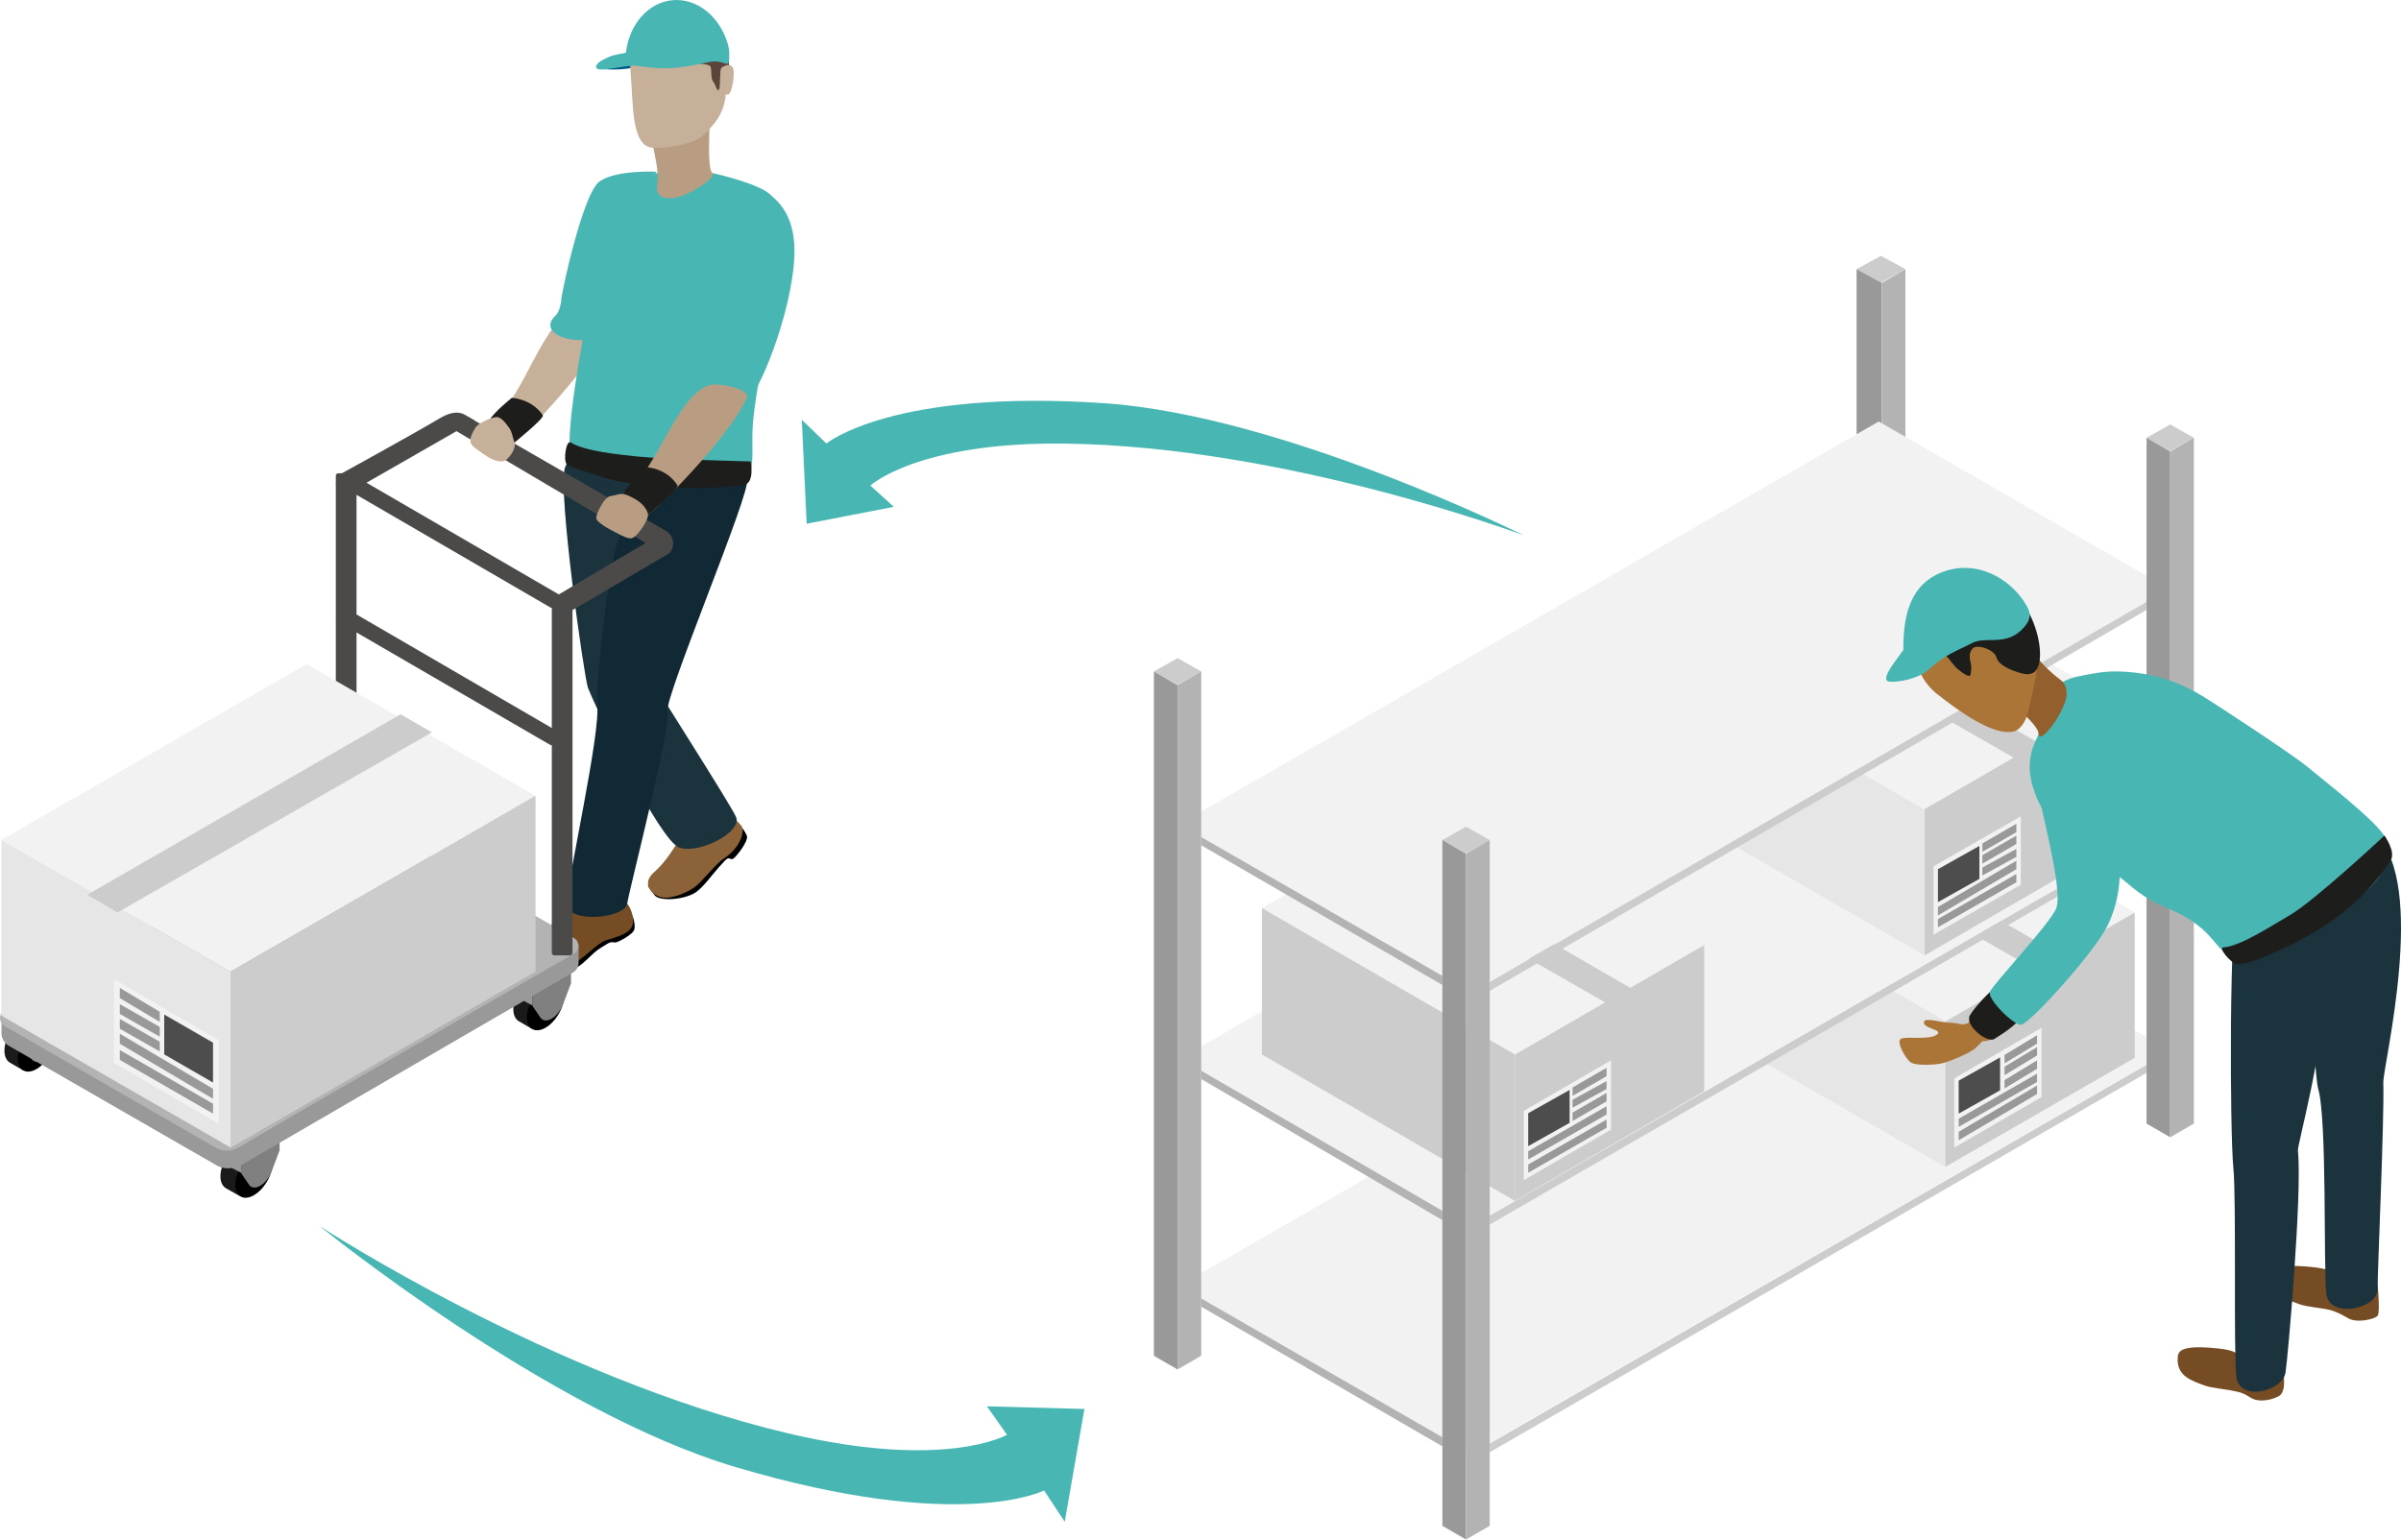 <?xml version="1.0" encoding="UTF-8"?>
<svg id="Ebene_1" data-name="Ebene 1" xmlns="http://www.w3.org/2000/svg" xmlns:xlink="http://www.w3.org/1999/xlink" viewBox="0 0 1623 1041">
  <defs>
    <style>
      .cls-1 {
        fill: #5b453b;
      }

      .cls-1, .cls-2, .cls-3, .cls-4, .cls-5, .cls-6, .cls-7, .cls-8, .cls-9, .cls-10, .cls-11, .cls-12, .cls-13, .cls-14, .cls-15, .cls-16, .cls-17, .cls-18, .cls-19, .cls-20, .cls-21, .cls-22 {
        fill-rule: evenodd;
      }

      .cls-2 {
        fill: #1a1a1a;
      }

      .cls-3 {
        fill: #4b4a49;
      }

      .cls-4 {
        fill: #754c24;
      }

      .cls-5 {
        fill: #aa7536;
      }

      .cls-6 {
        fill: #005889;
      }

      .cls-7 {
        fill: #112935;
      }

      .cls-8 {
        fill: #c7b099;
      }

      .cls-9 {
        fill: #e6e6e6;
      }

      .cls-10 {
        fill: #1d1d1b;
      }

      .cls-11 {
        fill: #b3b3b3;
      }

      .cls-23 {
        clip-path: url(#clippath);
      }

      .cls-12 {
        fill: #1a333d;
      }

      .cls-24 {
        fill: none;
      }

      .cls-13 {
        fill: #f2f2f2;
      }

      .cls-14 {
        fill: gray;
      }

      .cls-15 {
        fill: #4d4d4d;
      }

      .cls-16 {
        fill: #925f2d;
      }

      .cls-17 {
        fill: #8c6239;
      }

      .cls-18 {
        fill: #b89d82;
      }

      .cls-19 {
        fill: #999;
      }

      .cls-20 {
        fill: #ccc;
      }

      .cls-22 {
        fill: #48b7b4;
      }
    </style>
    <clipPath id="clippath">
      <rect class="cls-24" x="0" y="0" width="1623" height="1041"/>
    </clipPath>
  </defs>
  <g class="cls-23">
    <g>
      <path class="cls-22" d="m733,952.85l-13.27,76.15-13.98-21.18s-56.64,29.23-208.38-15.77c-127.25-37.72-281.37-163.05-281.37-163.05,0,0,156.96,102.54,317,140.26,106.32,25.04,147.68.91,147.68.91l-13.53-19.25,65.85,1.8v.13Z"/>
      <path class="cls-22" d="m545.29,354.16l-3.29-70.34,16.63,16.07s44.66-37.16,188.57-27.19c120.71,8.42,282.8,89.3,282.8,89.3,0,0-160.02-60.11-309.99-62.04-99.58-1.29-131.67,28.35-131.67,28.35l15.85,14.4-58.97,11.45h.07Z"/>
      <path class="cls-21" d="m504.81,564.99c1.68,3.46-8.15,15.94-9.83,15.94s-2.01-.85-2.98-.46c-1.23.46-2.52,1.96-6.08,5.95-4.72,5.29-9.89,12.67-15,16.52-7.37,5.55-25.22,6.86-28.52,2.29l-4.4-6.08,15.91-21.75s31.75-22.86,44.04-20.18c3.11.65,5.5,4.9,6.92,7.84l-.06-.07Z"/>
      <path class="cls-17" d="m501.04,558.19c2.71,3.28,0,14.75-11.99,22.49-5.22,3.35-14.38,15.53-19.53,19.2-5.22,3.74-15.92,8.45-22.63,6.77-6.7-1.67-13.34-9.28-4.96-16.69,10.05-8.9,13.73-17.98,16.63-20.37,2-1.61,31.78-19.59,31.78-19.59,0,0,4.96,1.42,10.7,8.25v-.06Z"/>
      <path class="cls-21" d="m428.83,628.43c-.97,3.56-10.83,8.54-12.52,8.8-1.49.19-2.07-.26-3.11-.13-1.3.13-2.98,1.17-7.46,4.01-6.03,3.75-11.35,11.45-17.38,13.72-8.62,3.23-20.82-.65-28.6-6.6-2.92-2.2-3.76-8.15-3.76-8.15l21.27-16.37s36.84-13.07,47.99-7.19c2.86,1.49,4.35,8.87,3.51,11.97l.06-.06Z"/>
      <path class="cls-4" d="m427.26,617.79c3.15,11.44-3.97,13.98-17.64,18.04-5.91,1.78-16.94,14.16-22.84,16.26-5.91,2.09-18.61.38-24.58-3.05-5.97-3.43-10.2-12.45-.19-17.21,12.06-5.72,18.03-13.34,21.49-14.8,2.31-1.01,35.74-10.03,35.74-10.03,0,0,5.65,2.22,8.02,10.73v.06Z"/>
      <path class="cls-12" d="m461.68,296.81c4.52,6.34-24.76,156.27-20.56,163.84,4.66,8.35,53.59,84.74,56.49,91.92,4.08,10.02-25.07,25.22-38.39,20.57-13.31-4.66-55.52-91.98-61.79-108.09-2.45-6.27-20.68-134.22-15.51-148.9,5.17-14.68,29.41-32.15,29.41-32.15l50.41,12.81h-.06Z"/>
      <path class="cls-7" d="m504.88,324.78c3.16,7.11-56.07,147.56-53.55,155.82,2.84,9.1-26.39,122.71-27.29,130.06-1.29,10.72-41.49,14.07-41.04,0,.39-14.45,23.49-117.21,20.58-134.19-1.16-6.65,7.62-100.95,15.68-114.25,8.07-13.29,38.97-60.22,38.97-60.22l46.65,22.78Z"/>
      <path class="cls-8" d="m388.54,209.53c-21.85,7.09-34.39,59.18-54.7,74.13-4.24,3.16,8.68,20.31,12.73,16.89,18.57-15.73,58.42-60.98,67.23-82.96,2.51-6.19-19.03-10.06-25.32-8.06h.06Z"/>
      <path class="cls-6" d="m404,46c.25,1.12,21.38,1.92,25.3-1.18,2.58-2.11-2.78-6.83-2.78-6.83l-22.52,8.07v-.06Z"/>
      <path class="cls-22" d="m455.27,129.99c-3.17.26-7.64,8.01-5.83-3.94.59-4.01,1.36-11.05,1.36-11.05l-32.4,10.21-22.77,95.17s-15.91,81.34-8.8,89.87c6.79,8.2,18.05,5.17,41.72,10.6,19.8,4.52,64.23,7.42,72.64,5.62,8.41-1.75,7.5-18.29,7.38-29.46-.46-44.07,30.59-128.05,13.06-163.91-3.94-8.08-39.65-16.02-39.65-16.02l-26.71,12.86v.07Z"/>
      <path class="cls-22" d="m444,116.1s-27.47-1.42-38.77,6.6c-11.31,8.03-26.05,76.89-25.79,79.99,0,.52-.78,7.83-4.01,10.81-9.11,8.41,1.23,16.05,15.64,16.44,28.24.84,6.72-6.99,12.93-17.54,2.97-5.05,15.25-51.58,14.6-57.73-.64-6.15,16.22-24.98,16.22-24.98l9.12-13.66.06.07Z"/>
      <path class="cls-18" d="m479.56,87.52c-.06,4.83-1.27,27.3,2.03,29.49,3.31,2.19-14.29,14.81-24.84,16.61-9.91,1.67-13.46-2.25-12.57-8.63.63-4.38.57-5.09.12-9.92-.44-5.28-3.3-18.22-3.3-18.22l38.37-9.85.19.52Z"/>
      <path class="cls-8" d="m426.27,48.9c1.85,20.32.12,49.38,14.4,50.98,6.59.7,27.08-1.53,34.37-8.24,14.15-13.03,17.61-22.04,15.3-48.04-2.36-26-16.83-33.03-34.76-31.37-17.92,1.6-31.68,10.73-29.31,36.73v-.06Z"/>
      <path class="cls-1" d="m454,41.66c1.36,1.74,25.42-.07,26.39,3.61s-.45,7.73,2.39,10.95c.71.84,2.07,6.63,3.3,4.19,1.23-2.45-.32-12.56,2.65-14.62,2.98-2.06,4.27,0,4.27,0l-1.42-15.2-26.59-2.58-10.99,13.72v-.06Z"/>
      <path class="cls-22" d="m411.99,38.34c2.95-1.36,11.1-2.66,11.1-2.66,2.18-19.01,14.94-34.07,31.56-35.56,16.61-1.49,31.75,11.03,37.26,29.33,0,0,1.8,5,.77,12.26-.57,3.96-4.23-1.69-13.4.26-22.84,4.74-28.35,5.39-49.07,2.53-7.25-.97-26.75,5.26-27.2.97-.32-3.38,5.97-5.71,8.98-7.14Z"/>
      <path class="cls-8" d="m494.96,45.07c2.55,2.16-.06,18.65-2.87,18.91-2.81.26-2.94-2.09-2.94-2.09,0,0-4.04-14.66-1.04-16.43,3-1.77,5.03-1.96,6.92-.39h-.07Z"/>
      <path class="cls-22" d="m502.35,148.07c6.62-17.69,8.23-22.93,14.98-18.66,17.17,10.88,20.58,28.31,19.49,46.32-2.25,36.8-23.35,89.99-32.73,96.6-10.23,7.13-33.96-10.56-30.8-14.97,7.45-10.37,22.5-73.86,26.1-83.38,4.05-10.82,1.22-21.12,3.02-25.91h-.06Z"/>
      <path class="cls-10" d="m345.94,269s13.5.57,21,11.82c1.31,2.01-20.22,19.18-20.22,19.18,0,0-20.28-9.05-16.17-15.59,4.11-6.54,15.46-15.41,15.46-15.41h-.07Z"/>
      <path class="cls-10" d="m405.35,322.04c35.41,11.68,91.56,7.62,98.22,5.65,6.66-1.97,3.84-15.68,3.84-15.68,0,0-58.33-1.39-76.84-3.36-11.84-1.27-35.34-3.49-44.75-9.46-3.14-1.97-5.12,11.81-2.82,14.6,1.35,1.65,4.1,2.28,22.35,8.25Z"/>
      <path class="cls-18" d="m479.65,260.43c-22.1,6.53-36.01,58.39-56.76,72.88-4.31,3.04,8.19,20.63,12.31,17.27,19-15.27,60.17-59.63,69.58-81.42,2.64-6.14-18.75-10.6-25.19-8.73h.06Z"/>
      <path class="cls-10" d="m437.51,316s13.14.58,20.43,12.2c1.27,2.08-19.67,19.8-19.67,19.8,0,0-19.73-9.35-15.74-16.1,4-6.75,15.04-15.9,15.04-15.9h-.06Z"/>
      <path class="cls-2" d="m347,682.41c0,3.87,1.33,6.51,3.37,7.92.57.39,9.72,5.67,9.72,5.67,0,0-4.13-4.38-.7-6.44,6.86-3.99,12.45-13.72,12.45-21.7,0-4.51,6.16-2.45,6.16-2.45,0,0-9.85-5.79-10.93-6.12-2.09-.64-4.76-.25-7.62,1.42-6.86,3.99-12.45,13.72-12.45,21.7Z"/>
      <path class="cls-21" d="m377.78,665.09c4.89,2.86,4.82,12.06-.15,20.54-4.96,8.48-12.95,13.03-17.84,10.17-4.88-2.86-4.82-12.06.15-20.54,4.97-8.48,12.96-13.03,17.84-10.17Z"/>
      <path class="cls-14" d="m386,656v8.88l-5.31,14.03c-.75,2.06-1.88,4.05-3.25,5.79h0c-2.75,3.54-6.13,5.54-8.88,5.28h0c-1.37-.13-2.5-.77-3.25-1.93l-5.31-7.79v-8.82l26-15.44Z"/>
      <path class="cls-19" d="m360,680l-13-7.17v-8.83l13,7.3v8.7Z"/>
      <path class="cls-20" d="m386,655.54l-26.17,15.46-12.83-7.41,25.92-15.59,13.08,7.54Z"/>
      <path class="cls-2" d="m149,795.41c0,3.87,1.38,6.51,3.48,7.92.59.39,10.03,5.67,10.03,5.67,0,0-4.26-4.38-.72-6.44,7.08-3.99,12.85-13.72,12.85-21.7,0-4.51,6.36-2.45,6.36-2.45,0,0-10.16-5.79-11.28-6.12-2.16-.64-4.92-.25-7.87,1.42-7.08,3.99-12.85,13.72-12.85,21.7Z"/>
      <path class="cls-21" d="m180.66,778.34c4.88,2.86,4.81,12.05-.15,20.54-4.97,8.48-12.96,13.03-17.84,10.17-4.89-2.86-4.82-12.06.14-20.54,4.97-8.48,12.96-13.03,17.85-10.17Z"/>
      <path class="cls-14" d="m189,769v8.88l-5.31,14.03c-.75,2.06-1.88,4.05-3.25,5.79h0c-2.75,3.54-6.13,5.54-8.88,5.28h0c-1.37-.13-2.5-.77-3.25-1.93l-5.31-7.79v-8.82l26-15.44Z"/>
      <path class="cls-19" d="m163,793l-14-7.17v-8.83l14,7.37v8.63Z"/>
      <path class="cls-20" d="m189,768.47l-26.8,15.53-13.2-7.47,26.6-15.53,13.4,7.47Z"/>
      <path class="cls-2" d="m3,710.41c0,3.87,1.33,6.51,3.37,7.92.57.39,9.72,5.67,9.72,5.67,0,0-4.13-4.38-.7-6.44,6.86-3.99,12.45-13.72,12.45-21.7,0-4.51,6.16-2.45,6.16-2.45,0,0-9.85-5.79-10.93-6.12-2.09-.64-4.76-.25-7.62,1.42-6.86,3.99-12.45,13.72-12.45,21.7Z"/>
      <path class="cls-21" d="m33.69,693.05c4.88,2.86,4.81,12.06-.15,20.54-4.97,8.48-12.96,13.03-17.84,10.17-4.89-2.86-4.82-12.06.14-20.54,4.97-8.48,12.96-13.03,17.85-10.17Z"/>
      <path class="cls-14" d="m42,684v8.88l-5.31,14.03c-.75,2.06-1.88,4.05-3.25,5.79h0c-2.75,3.54-6.13,5.54-8.88,5.28h0c-1.37-.13-2.5-.77-3.25-1.93l-5.31-7.79v-8.82l26-15.44Z"/>
      <path class="cls-19" d="m16,708l-14-7.17v-8.83l14,7.37v8.63Z"/>
      <path class="cls-20" d="m42,683.47l-26.84,15.53-13.16-7.47,26.58-15.53,13.42,7.47Z"/>
      <path class="cls-19" d="m160.85,775.96l230.15-136.96v11.97c0,2.63-1.41,5.14-3.73,6.43l-226.42,130.72c-4.38,2.51-9.84,2.51-14.22,0L5.95,707.13c-3.02-1.74-4.95-5.02-4.95-8.5v-10.55l145.57,87.82c4.37,2.51,9.84,2.51,14.21,0l.07.06Z"/>
      <path class="cls-19" d="m161,776.77l230-137.77v12.04c0,2.65-1.41,5.17-3.73,6.47l-226.27,131.49v-12.29.06Z"/>
      <path class="cls-11" d="m387.95,644.82l-227.69,131.25c-4.45,2.57-9.93,2.57-14.38,0L3.05,693.74c-4.07-2.32-4.07-8.18,0-10.56l227.69-131.25c4.45-2.57,9.93-2.57,14.38,0l142.83,82.33c4.07,2.32,4.07,8.18,0,10.56Z"/>
      <path class="cls-3" d="m374.73,646c-.95,0-1.73-.78-1.73-1.74v-238.52c0-.96.78-1.74,1.73-1.74h10.54c.95,0,1.73.78,1.73,1.74v238.52c0,.96-.78,1.74-1.73,1.74h-10.54Z"/>
      <path class="cls-3" d="m228.73,562c-.95,0-1.73-.78-1.73-1.74v-238.52c0-.96.78-1.74,1.73-1.74h10.54c.95,0,1.73.78,1.73,1.74v238.52c0,.96-.78,1.74-1.73,1.74h-10.54Z"/>
      <path class="cls-3" d="m236.72,413l146.28,85.06-10.55,5.94-145.45-84.48,9.72-6.52Z"/>
      <path class="cls-3" d="m236.72,320l146.28,84.99-10.55,6.01-145.45-84.54,9.72-6.46Z"/>
      <path class="cls-3" d="m316.67,282l134.33,77.48-1.29,15.52-144.71-85.56,11.67-7.44Z"/>
      <path class="cls-3" d="m381.07,416l71.39-41.91c4.17-4.6,3.08-11.98-2.31-15.09h0l-82.15,48.71,13.01,8.29h.06Z"/>
      <path class="cls-3" d="m238,332l83-47.58s-4.72-2.68-6.21-3.66c-6.15-3.73-12.55-.92-18.7,2.75-16.3,9.75-66.05,37.1-66.05,37.1.84,2.16-1.94,2.82-3.04,7.01l11,4.38Z"/>
      <path class="cls-18" d="m437.57,350.46c-1.22,3.98-7.09,12.41-10.25,13.39-3.16.98-9.74-3.2-14.06-5.35-4.26-2.16-10.26-6.02-10.26-8.24s4.9-14.24,10-14.9c5.09-.71,6.77-2.81,12.83.27,3.29,1.63,7.87,3.85,10.71,8.49,1.87,3.07,1.61,4.44,1.03,6.4v-.06Z"/>
      <path class="cls-8" d="m321.21,289.4c-2.58,4.65-3.27,5.97-3.21,8.87.07,3.2,4.79,5.91,8.63,8.62,3.84,2.7,9.25,5.97,14.1,4.9,2.07-.44,8.56-7.86,7.04-12.58-1.51-4.72-1.82-7.42-3.33-9.5-1.32-1.76-5.35-8.24-9.19-7.67-5.1.75-12.59,4.71-14.04,7.36Z"/>
      <path class="cls-13" d="m362,538.12l-206.29,118.88L1,567.89l206.3-118.89,154.7,89.12Z"/>
      <path class="cls-20" d="m362,538v119l-206,119v-119l206-119Z"/>
      <path class="cls-9" d="m1,568v118.82l155,89.18v-118.88L1,568Z"/>
      <path class="cls-20" d="m292,495.19l-21.21-12.19-211.79,122,20.37,12,212.63-121.81Z"/>
      <path class="cls-13" d="m77,718.65l71,41.35v-56.65l-71-41.35v56.65Z"/>
      <path class="cls-15" d="m111,712.96l33,19.04v-26.96l-33-19.04v26.96Z"/>
      <path class="cls-19" d="m81,674.9l27,16.1v-6.83l-27-16.17v6.9Z"/>
      <path class="cls-19" d="m81,685.6l27,15.4v-6.6l-27-15.4v6.6Z"/>
      <path class="cls-19" d="m81,695.6l27,15.4v-6.6l-27-15.4v6.6Z"/>
      <path class="cls-19" d="m81,705.77l63,37.23v-6.77l-63-37.23v6.77Z"/>
      <path class="cls-19" d="m81,716.67l63,36.33v-6.67l-63-36.33v6.67Z"/>
      <path class="cls-20" d="m1271.51,173l16.49,9-16.49,9-16.51-9,16.51-9Z"/>
      <path class="cls-19" d="m1255,645.73V182l17,9.28v463.72l-17-9.27Z"/>
      <path class="cls-11" d="m1288,182v463.73l-16,9.27V191.28l16-9.28Z"/>
      <path class="cls-13" d="m994.07,983l472.93-272.47-197.05-113.53-472.95,272.47,197.07,113.53Z"/>
      <path class="cls-20" d="m1007,976.08v5.92l444-256.56v-5.44l-444,256.08Z"/>
      <path class="cls-11" d="m812,878l163,93.82v6.18l-163-94.43v-5.57Z"/>
      <path class="cls-13" d="m1144,592.15l170.86,98.85,128.14-74.15-170.86-98.85-128.14,74.15Z"/>
      <path class="cls-9" d="m1144,592v98.49l171,98.51v-98.51l-171-98.49Z"/>
      <path class="cls-20" d="m1443,617v98.29l-128,73.71v-98.29l128-73.71Z"/>
      <path class="cls-20" d="m1202,556.12l17.55-10.12,175.45,101.08-16.89,9.92-176.11-100.88Z"/>
      <path class="cls-13" d="m1380,741.81l-59,34.19v-46.81l59-34.19v46.81Z"/>
      <path class="cls-15" d="m1352,737.26l-28,15.74v-22.28l28-15.72v22.26Z"/>
      <path class="cls-19" d="m1377,705.69l-22,13.31v-5.67l22-13.33v5.69Z"/>
      <path class="cls-19" d="m1377,713.67l-22,13.33v-5.69l22-13.31v5.67Z"/>
      <path class="cls-19" d="m1377,722.69l-22,13.31v-5.67l22-13.33v5.69Z"/>
      <path class="cls-19" d="m1377,731.56l-53,30.44v-5.56l53-30.44v5.56Z"/>
      <path class="cls-19" d="m1377,739.73l-53,31.27v-5.72l53-31.28v5.73Z"/>
      <path class="cls-13" d="m994.07,830l472.93-273.18-197.05-113.82-472.95,273.18,197.07,113.82Z"/>
      <path class="cls-20" d="m1007,822.08v5.92l444-256.56v-5.44l-444,256.08Z"/>
      <path class="cls-11" d="m812,724l163,94.76v6.24l-163-95.39v-5.61Z"/>
      <path class="cls-13" d="m1130,448.72l170.85,98.28,128.15-73.7-170.87-98.3-128.13,73.72Z"/>
      <path class="cls-9" d="m1130,449v98.49l171,98.51v-98.51l-171-98.49Z"/>
      <path class="cls-20" d="m1429,473v98.85l-128,74.15v-98.87l128-74.13Z"/>
      <path class="cls-20" d="m1188,413.12l17.57-10.12,175.43,101.07-16.87,9.93-176.13-100.88Z"/>
      <path class="cls-13" d="m1366,598.24l-59,33.77v-46.23l59-33.77v46.23Z"/>
      <path class="cls-15" d="m1338,594.26l-28,15.74v-22.28l28-15.72v22.26Z"/>
      <path class="cls-19" d="m1363,562.69l-23,13.31v-5.67l23-13.33v5.69Z"/>
      <path class="cls-19" d="m1363,570.67l-23,13.33v-5.69l23-13.31v5.67Z"/>
      <path class="cls-19" d="m1363,579.39l-23,12.61v-5.37l23-12.63v5.39Z"/>
      <path class="cls-19" d="m1363,587.72l-53,31.28v-5.72l53-31.28v5.72Z"/>
      <path class="cls-19" d="m1363,596.56l-53,30.44v-5.56l53-30.44v5.56Z"/>
      <path class="cls-13" d="m853,614.14l170.85,98.86,128.15-74.14-170.87-98.86-128.13,74.14Z"/>
      <path class="cls-20" d="m853,614v99.01l171,98.99v-98.99l-171-99.01Z"/>
      <path class="cls-20" d="m1152,639v98.85l-128,74.15v-98.85l128-74.15Z"/>
      <path class="cls-20" d="m911,578.12l17.55-10.12,175.45,101.07-16.89,9.93-176.11-100.88Z"/>
      <path class="cls-13" d="m1089,763.83l-59,34.17v-46.81l59-34.19v46.83Z"/>
      <path class="cls-15" d="m1061,759.26l-28,15.74v-22.26l28-15.74v22.26Z"/>
      <path class="cls-19" d="m1086,727.69l-23,13.31v-5.67l23-13.33v5.69Z"/>
      <path class="cls-19" d="m1086,736.37l-23,12.63v-5.37l23-12.63v5.37Z"/>
      <path class="cls-19" d="m1086,744.68l-23,13.32v-5.68l23-13.32v5.68Z"/>
      <path class="cls-19" d="m1086,753.58l-53,30.43v-5.58l53-30.43v5.58Z"/>
      <path class="cls-19" d="m1086,762.56l-53,30.44v-5.56l53-30.44v5.56Z"/>
      <path class="cls-13" d="m994.07,671l472.93-272.47-197.05-113.53-472.95,272.47,197.07,113.53Z"/>
      <path class="cls-20" d="m1007,664.06v5.94l444-257.54v-5.46l-444,257.06Z"/>
      <path class="cls-11" d="m812,566l163,93.84v6.16l-163-94.43v-5.57Z"/>
      <path class="cls-20" d="m991,559l16.01,9-16.01,9-15.99-9,15.99-9Z"/>
      <path class="cls-19" d="m975,1031.73v-463.73l16,9.28v463.72l-16-9.27Z"/>
      <path class="cls-11" d="m1007,568v463.73l-16,9.27v-463.72l16-9.28Z"/>
      <path class="cls-20" d="m795.99,445l16.01,9-16.01,9-15.99-9,15.99-9Z"/>
      <path class="cls-19" d="m780,916.75v-462.74l16,9.26v462.74l-16-9.26Z"/>
      <path class="cls-11" d="m812,454v462.74l-16,9.26v-462.74l16-9.26Z"/>
      <path class="cls-20" d="m1466.99,287l16.01,9-16.01,9-15.99-9,15.99-9Z"/>
      <path class="cls-19" d="m1451,759.73v-463.73l16,9.28v463.72l-16-9.27Z"/>
      <path class="cls-11" d="m1483,296v463.73l-16,9.27v-463.72l16-9.28Z"/>
      <path class="cls-4" d="m1542.81,924.34s3.52,14.79-1.54,19.07c-2.26,1.92-13.05,6.01-19.93,1.65-6.3-3.99-8.12-3.69-10.68-4.35-5.23-1.31-15.74-2.13-20.18-3.78-8.95-3.31-19.39-6.43-18.41-19.05.28-3.71,1.09-8.9,27.32-6.08,16.83,1.81,9.97,5.49,21.4,6.08,11.45.59,22.04,6.46,22.04,6.46h-.02Z"/>
      <path class="cls-4" d="m1607.25,869.38s1.7,17.76,0,20.19c-1.7,2.43-14.03,5.26-19.79,1.88-6.47-3.78-9.97-5.05-12.57-5.7-5.26-1.31-15.83-2.13-20.3-3.78-9-3.32-19.51-6.44-18.52-19.07.28-3.72,1.1-8.91,27.48-6.08,16.93,1.82,10.03,5.49,21.53,6.08,11.52.59,22.17,6.46,22.17,6.46v.02Z"/>
      <path class="cls-12" d="m1605.75,564.67c35.62,32.18,5,156.49,5.3,167.14.73,25.98-4.1,130.66-3.84,139.79.36,13.33-32.7,20.47-34.68,3.22-2.04-17.69.62-118.74-5.6-138.91-2.45-7.91-10.51-135.56,1.48-157.56,9.01-16.55,22.94-.6,22.94-.6,0,0,9.78-17.28,14.42-13.1l-.02.02Z"/>
      <path class="cls-12" d="m1557.83,572.36c2.39,4.37,19.96,11.36,16.8,71.57-3.65,69.46-21.84,129.41-21.31,134.32,3.01,28.07-6.88,141.03-8.4,149.98-2.14,12.69-31.41,19.79-33.27,2.5-1.9-17.75.13-119.84-1.97-141.01-2.37-23.86-3.01-172.09,3.38-189.84,6.37-17.75,28.74-77.87,28.74-77.87l16.03,50.38v-.02Z"/>
      <path class="cls-5" d="m1317.78,691.51c4.32.06,7.36,1.19,9.07,1.17,1.71-.02,13.26-3.67,13.26-3.67l3.8,5.89.09,5.36s-7.21,6.85-8.23,8.03c-2.84,3.28-18.51,9.89-23.7,10.86-5.19.97-15.95,1.49-20.06-.54-3.34-1.66-10.98-14.73-6.79-16.32,4.19-1.6,18.82,1.01,23.94-2.63,5.1-3.65-10.2-4.1-8.55-8.9.96-2.76,11.79.65,17.15.76h.02Z"/>
      <path class="cls-22" d="m1376.28,500.27c10.04-21.16,10.43-24.56,11.78-30.98.9-4.24,4.9-9.56,17.26-12.03,9.44-1.89,17.46-3.64,28.25-3.19,20.23.84,37.62,5.94,54.86,16.38,11.89,7.21,60.86,39.59,70.45,47.36,29.04,23.51,54.61,44.01,55.04,52.47.8,15.93-3.59,24.18-24.94,41.44-29.97,24.24-60.47,36.39-70.02,37.18-15.44,1.29-20.21-12.21-30.23-20.71-18.7-15.89-29-12.08-50.39-30.68-14.17-12.32-51.12-33.05-61.27-57.38-4.45-10.7-8.36-23.9-.79-39.85v-.02Z"/>
      <path class="cls-16" d="m1358,472.84c1.43,2.64,19.77,17.14,20.01,23.24.24,5.99,8.45-3.14,13.35-11.7,1.84-3.22,4.92-9.26,5.46-12.95.71-4.96-.58-9.26-4.02-11.75-7.68-5.56-15.23-13.92-15.85-15.55-.92-2.34-18.91,28.71-18.91,28.71h-.02Z"/>
      <path class="cls-5" d="m1360.59,404.83c13.08,10.3,19.53,35.84,14.94,56.27-1.67,7.49-3.09,13.51-4.37,19.48-1.26,5.83-4.82,12.98-10.33,14.11-14,2.87-37.53-14.48-51.12-25.16-17.86-14.05-20.94-39.94-6.88-57.81,14.04-17.87,39.91-20.96,57.77-6.89Z"/>
      <path class="cls-10" d="m1294.66,454.23c5.27-1.97,5.81-.35,10.52-5.28,4.71-4.94,6.67-6.6,8.95-6.56,1.2.04,4.43,4.79,7.12,7.9,2.69,3.12,8.09,6.76,9.59,6.73,1.59,0,1.35-1.99,1.7-5.37.34-3.38-3.23-8.58.99-13.27,2.54-2.82,14.41.45,15.98,6.11,1.57,5.65,10.77,8.92,14.95,10.22,3.76,1.17,8.92,2.43,11.87-1.54,6.86-9.23-.62-35.82-8.73-44.07-8.11-8.25-34.97-27.48-46-18.97-11.05,8.51-16.84,8.23-22.58,14.86-7.96,9.16-16.15,52.01-13.48,52.88,2.62.84,6.02-2.45,9.14-3.62v-.02Z"/>
      <path class="cls-22" d="m1277.97,451.62c2.23-3.53,8.64-12.16,8.64-12.16-.32-25.87,6.17-44.7,25.86-52.45,23.78-9.37,46.69,4.58,56.74,21.36,2.83,4.73,5.64,9.63-3.06,17.87-11.27,10.68-24.11,3.7-33.38,8.71-8.42,4.56-17.57,7.19-28.22,17.14-7.48,6.98-20.81,9.27-27.04,8.86-4.65-.3-1.8-5.76.47-9.35v.02Z"/>
      <path class="cls-5" d="m1361.83,662.18c-22.41,6.71-29.11,24.64-31.41,29.96-2.14,4.97,4.39,10.4,9.6,11.72,5.23,1.32,20.61-7.32,34.04-25.53,4.03-5.47-5.74-18.09-12.21-16.13l-.02-.02Z"/>
      <path class="cls-10" d="m1346.01,670s20.59,2.98,19.98,16.88c-.17,4.07-10.51,11.06-17.83,15.64-4.91,3.06-20.61-9.41-16.46-16.2,4.15-6.79,14.31-16.31,14.31-16.31v-.02Z"/>
      <path class="cls-22" d="m1410.31,505.67c-5.29-3.47-17.51-5.43-23.92-1.47-9.93,6.15-9.95,15.94-10.29,18.52-1.22,9.7,19.45,77.46,13.82,91.54-4.02,10.09-42.12,50.61-44.72,56.22-2.36,5.09,17.43,24.17,21.45,22.41,8.45-3.75,49.38-49.66,57.8-66.65,14.93-30.15,7.35-61.91-.43-94.93-3.59-15.16-9.35-22.77-13.71-25.64Z"/>
      <path class="cls-10" d="m1534.65,645.34c59.93-25.51,76.79-57.55,81.11-63.23,4.31-5.68-3.95-17.12-3.95-17.12,0,0-47.76,44.61-64.24,53.99-10.57,6.03-33.26,21.08-44.62,21.61-3.76.17,4.7,10.08,8.33,11.07,2.07.56,5.4,1.31,23.4-6.35l-.02.02Z"/>
    </g>
  </g>
</svg>
